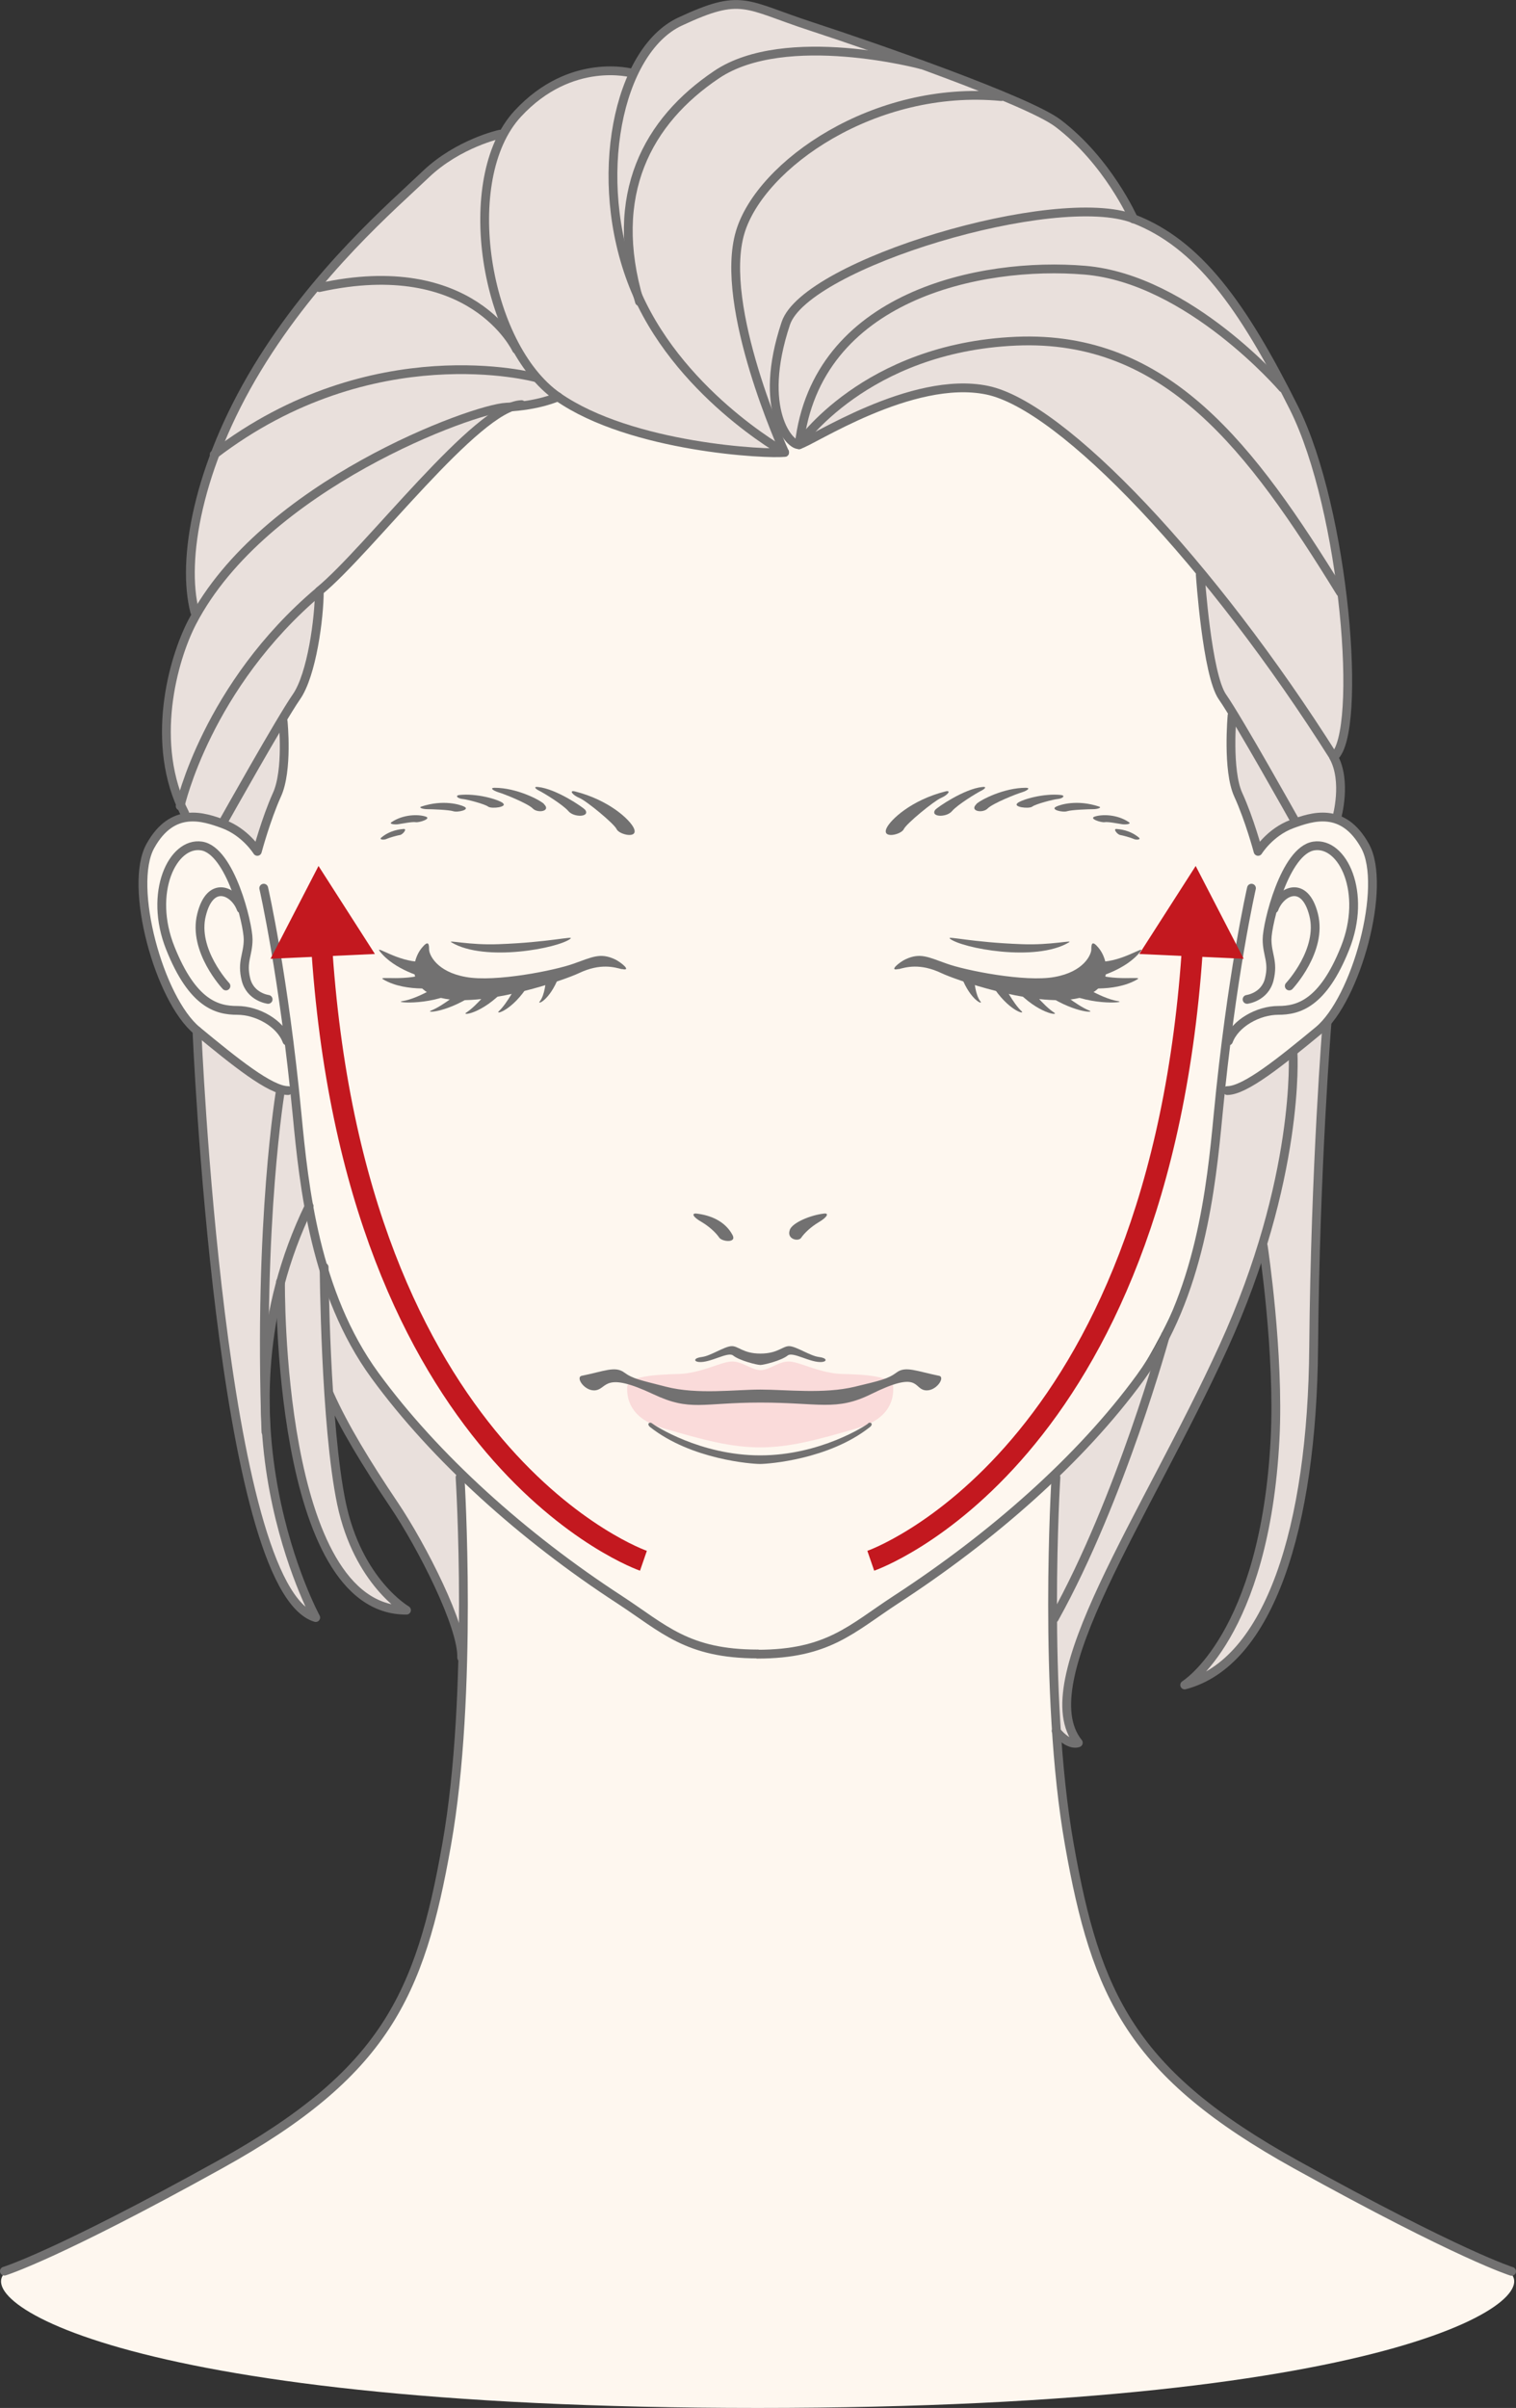 <?xml version="1.0" encoding="UTF-8"?>
<svg id="_レイヤー_2" data-name="レイヤー 2" xmlns="http://www.w3.org/2000/svg" viewBox="0 0 75.82 120.4">
  <rect x="0" y="0" width="75.82" height="120.4" fill="#333333" stroke="none"/>
  <defs>
    <style>
      .cls-1 {
        fill: #727171;
      }

      .cls-2 {
        stroke: #c3181f;
        stroke-width: 1.05px;
      }

      .cls-2, .cls-3 {
        fill: none;
        stroke-linejoin: round;
      }

      .cls-4 {
        fill: #fef7ef;
      }

      .cls-5 {
        fill: #c3181f;
      }

      .cls-6 {
        fill: #e9e0dc;
      }

      .cls-3 {
        stroke: #727171;
        stroke-linecap: round;
        stroke-width: .44px;
      }

      .cls-7 {
        fill: #fadbda;
      }
    </style>
  </defs>
  <g id="_レイヤー_1-2" data-name="レイヤー 1">
    <path class="cls-4" d="M75.31,113.5c-2.38-1.19-17.19-6.77-20.1-14.33-2.91-7.56-3.17-20.7-1.98-27.47,1.19-6.77-11.64-7.17-15.34-7.17s-16.53.4-15.34,7.17c1.19,6.77.93,19.91-1.98,27.47-2.91,7.56-17.72,13.14-20.1,14.33-2.38,1.2,4.76,6.9,37.42,6.9s39.81-5.71,37.42-6.9"/>
    <path class="cls-4" d="M61.64,44.22c.28-1.58,3.98-4.91,5.97-2.79,1.99,2.12.8,6.37-.93,9.02-1.73,2.66-3.32,2.79-4.11,3.58-.8.8-2.79.8-2.92-.8-.13-1.59,1.59-6.77,1.99-9.02"/>
    <path class="cls-4" d="M14.1,44.22c-.28-1.58-3.98-4.91-5.97-2.79-1.99,2.12-.8,6.37.93,9.02,1.73,2.66,3.32,2.79,4.11,3.58.8.8,2.79.8,2.92-.8.13-1.59-1.59-6.77-1.99-9.02"/>
    <path class="cls-4" d="M62.84,29.36c-2.39-9.95-12.21-18.31-24.95-18.31S15.33,19.41,12.94,29.36c-2.15,8.96,1.2,17.92,1.73,24.82.53,6.9,1.33,10.09,4.78,15.53,3.45,5.44,10.35,9.55,12.47,11.28,2.12,1.72,4.64,1.72,5.97,1.72s3.85,0,5.97-1.72c2.12-1.73,9.02-5.84,12.47-11.28,3.45-5.44,4.25-8.63,4.78-15.53.53-6.9,3.88-15.86,1.72-24.82"/>
    <path class="cls-6" d="M39.26,22.63s-5.53.46-11.6-2.84c0,0-.73.46-2.27.58-1.15.77-2.53,1.61-5.07,4.61-2.54,3-2.57,3.23-4.38,4.65-.08,1.04.12,3.96-1.77,6.3,0,0,.08,1.38.04,2.07-.04.69-.11,1.69-.5,2.3-.39.61-.81,2.19-.81,2.19,0,0-1.27-1.88-3.57-1.61-.73-1.5-2.04-4.88.5-10.29-.58-2.77-.04-6.15,1.96-10.14,2-3.99,5.23-7.8,8.07-10.38,1.13-1.02,2.4-2.76,5.32-3.37.77-1.27,2.93-3.64,6.48-3.1.96-1.77,1.84-2.46,3.19-2.92s2.02-.76,4.18.08c2.15.85,8.66,3.11,11.62,4.26,2.96,1.15,3.84,2.28,6.03,5.85.97.44,1.82.55,3.85,2.9,2.04,2.34,4.11,5.72,5.26,9.37,1.15,3.65,2.38,12.37.92,14.71.42.88.58,1.8.08,3.11-.73-.15-1.96-.35-3.84,1.54-.42-1.42-1.04-2.69-1.19-3.26-.15-.58-.31-2.84-.08-3.61-.65-.92-1.11-1.08-1.61-6.95-2.11-2.5-7.26-8.22-9.91-8.91-2.65-.69-4.72-.31-6.64.73-1.92,1.04-3.34,1.77-3.53,1.81-.19.04-.88-.65-.96-1-.15.27-.27.73.23,1.34"/>
    <path class="cls-6" d="M66.43,51.08s-.33,2.78-.45,5.84c-.11,3.06-.22,14.68-.95,18.23-.72,3.56-1.78,7.61-5.72,9.06,1.72-1.72,3-3.45,3.89-7.67.89-4.22.5-10.67,0-14.29-.89,2.67-3,7.12-5.39,11.67-2.39,4.56-5.56,10.56-4,13.17-.5.06-.95-.56-.95-.56,0,0-.61-9.12,0-12.9.95-.78,4.61-4.67,5.89-7.73,1.28-3.06,1.89-6.67,2.28-11.51.72.11,1.17-.06,2.56-1.06,1.39-1,2.84-2.28,2.84-2.28"/>
    <path class="cls-6" d="M9.78,51.58s.95.83,1.95,1.56c1,.72,1.83,1.5,3,1.39.11,1.39.61,7.95,2.39,11.28,1.78,3.34,4.34,6.39,5.95,7.84,0,0,.17,6.17.11,9.01-.94-3.11-2.28-5.89-3.33-7.28-1.06-1.39-3.06-4.73-3.39-5.56.11,2.11.06,8,3.84,10.62-1.45-.06-3.06-.5-4.56-4.45-1.5-3.95-1.72-12.01-1.72-12.01,0,0-.95,3.95-.72,7.73.22,3.78,2.39,9.01,2.39,9.01,0,0-1.28-.06-2.61-4.22-1.33-4.17-2.89-16.01-3.28-24.9"/>
    <path class="cls-7" d="M42.12,68.7c-1.08-.03-2.04-.57-2.6-.62-.54-.05-1,.42-1.49.43-.49-.02-.95-.48-1.49-.43-.56.05-1.52.59-2.6.62-1.08.03-2.54.1-2.57.64-.03.54.1,1.57,1.76,2.06,2.07.61,3.44.97,4.89.97s2.82-.36,4.89-.97c1.66-.49,1.79-1.52,1.76-2.06-.03-.54-1.49-.62-2.57-.64"/>
    <path class="cls-1" d="M44.94,48.46c.35-.09,1.06-.32,2.15.2.76.36,4.35,1.58,6.49,1.31,2.13-.27,1.94-1.88,1.36-2.58-.33-.4-.36-.18-.36.08s-.37,1.12-1.84,1.38c-1.47.27-4.47-.33-5.4-.67-.93-.33-1.32-.55-2.04-.22-.31.14-.89.62-.36.49"/>
    <path class="cls-1" d="M53.66,48.99s1.34.93,2.27,1.07c.47.07-1.65.27-3.06-.67l.78-.4Z"/>
    <path class="cls-1" d="M53.94,49.36s1.74.3,2.92-.38c.4-.22-1.18.15-2.37-.38l-.55.75Z"/>
    <path class="cls-1" d="M54.81,48.88s1.51-.37,2.24-1.32c.24-.32-.91.53-2.05.53l-.19.79Z"/>
    <path class="cls-1" d="M52.88,49.46s.95.81,1.6,1.07c.33.13-.87.11-2.33-.93-.93-.67.73-.13.73-.13"/>
    <path class="cls-1" d="M51.48,49.38s.71.91,1.24,1.25c.27.17-.79.07-1.91-1.14-.72-.77.68-.11.68-.11"/>
    <path class="cls-1" d="M50.19,49.23s.48.94.9,1.33c.21.2-.68-.03-1.48-1.31-.51-.82.58-.02.58-.02"/>
    <path class="cls-1" d="M48.73,49.01s.04.74.31,1.07c.13.17-.49-.05-.95-1.22-.3-.74.64.15.64.15"/>
    <path class="cls-1" d="M47.5,46.93c.59.48,4.29,1.19,5.96.19.24-.14-.89.15-2.36.09-2.51-.09-3.78-.43-3.59-.28"/>
    <path class="cls-1" d="M39.5,61.49c.14-.36,1.03-.73,1.7-.81.28-.04.18.18-.25.43-.42.25-.74.57-.88.78-.14.21-.74.07-.57-.39"/>
    <path class="cls-1" d="M36.63,61.74c-.39-.71-1.13-.98-1.79-1.06-.28-.03-.18.18.25.42.42.25.74.57.88.78.14.21.9.29.66-.14"/>
    <path class="cls-1" d="M46.96,68.79c-1.09-.22-1.67-.5-2.11-.17s-.82.41-2.11.72c-1.54.37-3.43.14-4.71.14s-3.15.26-4.71-.14c-1.28-.33-1.66-.39-2.11-.72s-1.02-.05-2.11.17c-.35.07.17.83.72.72.56-.11.41-.95,2.85.2,1.87.88,2.42.42,5.36.42s3.79.44,5.53-.42c2.41-1.19,2.12-.31,2.68-.2.56.11,1.07-.66.72-.72"/>
    <path class="cls-1" d="M40.95,67.85c-.42-.05-1.11-.52-1.46-.54-.35-.02-.57.37-1.46.37s-1.11-.4-1.46-.37c-.35.02-1.04.49-1.46.54-.42.05-.42.22-.17.25.59.06,1.46-.54,1.73-.32.31.25,1.19.47,1.36.47s1.05-.22,1.36-.47c.27-.22,1.14.38,1.73.32.25-.03.25-.2-.17-.25"/>
    <path class="cls-1" d="M43.43,71.17c-.12.1-2.4,1.6-5.41,1.6s-5.29-1.5-5.41-1.6c-.12-.1-.29.03-.09.19,2.06,1.62,5.08,1.84,5.49,1.84s3.44-.22,5.49-1.84c.21-.16.03-.29-.09-.19"/>
    <path class="cls-1" d="M44.34,41.41c.19-.42,1.24-1.41,2.95-1.84.3-.07.12.18-.23.33-.35.15-1.74,1.29-1.86,1.56-.13.28-1.11.5-.86-.05"/>
    <path class="cls-1" d="M46.79,40.48c.07-.1,1.43-1.04,2.34-1.13.25-.03.13.1-.08.2-.2.1-1.16.68-1.44,1.01-.28.33-1.11.3-.83-.08"/>
    <path class="cls-1" d="M48.83,40.2c.22-.21,1.38-.81,2.47-.81.25,0,.11.13-.2.23-.25.07-1.46.55-1.71.81-.25.25-.93.13-.55-.23"/>
    <path class="cls-1" d="M50.89,40.15c.27-.19,1.31-.49,2.17-.4.25.03.08.18-.15.2-.23.02-1.11.25-1.28.38-.18.13-1.01.02-.73-.18"/>
    <path class="cls-1" d="M52.83,40.33c.18-.09,1.03-.37,2.14,0,.15.05-.07.13-.3.13s-1.06.03-1.29.1c-.23.08-.88-.08-.55-.23"/>
    <path class="cls-1" d="M54.75,40.83c.36-.12,1.12-.12,1.71.28.15.1-.2.13-.35.1-.15-.02-.68-.13-.86-.1-.18.03-.81-.18-.5-.28"/>
    <path class="cls-1" d="M55.85,41.45c.13.01.66.05,1.11.43.13.11-.15.13-.28.06-.13-.06-.53-.17-.66-.19-.13-.02-.38-.32-.17-.3"/>
    <path class="cls-1" d="M31.1,48.46c-.35-.09-1.06-.32-2.15.2-.76.36-4.36,1.58-6.49,1.31-2.13-.27-1.94-1.88-1.36-2.58.33-.4.36-.18.36.08s.37,1.12,1.84,1.38c1.47.27,4.47-.33,5.4-.67.93-.33,1.32-.55,2.04-.22.31.14.89.62.36.49"/>
    <path class="cls-1" d="M22.38,48.99s-1.34.93-2.27,1.07c-.47.07,1.65.27,3.06-.67l-.78-.4Z"/>
    <path class="cls-1" d="M22.1,49.36s-1.74.3-2.92-.38c-.39-.22,1.19.15,2.37-.38l.55.75Z"/>
    <path class="cls-1" d="M21.23,48.88s-1.51-.37-2.24-1.32c-.24-.32.91.53,2.05.53l.19.79Z"/>
    <path class="cls-1" d="M23.16,49.46s-.95.81-1.6,1.07c-.33.13.87.11,2.33-.93.93-.67-.73-.13-.73-.13"/>
    <path class="cls-1" d="M24.56,49.38s-.71.91-1.24,1.25c-.27.17.79.07,1.91-1.14.72-.77-.68-.11-.68-.11"/>
    <path class="cls-1" d="M25.85,49.23s-.48.94-.9,1.33c-.21.2.68-.03,1.48-1.31.51-.82-.58-.02-.58-.02"/>
    <path class="cls-1" d="M27.3,49.01s-.04.74-.31,1.07c-.13.17.49-.05.95-1.22.3-.74-.64.15-.64.15"/>
    <path class="cls-1" d="M28.54,46.93c-.59.48-4.29,1.19-5.96.19-.24-.14.89.15,2.36.09,2.51-.09,3.78-.43,3.59-.28"/>
    <path class="cls-1" d="M31.7,41.41c-.19-.42-1.24-1.41-2.95-1.84-.3-.07-.13.18.23.33s1.74,1.29,1.86,1.56c.13.28,1.11.5.86-.05"/>
    <path class="cls-1" d="M29.25,40.48c-.07-.1-1.43-1.04-2.34-1.13-.25-.03-.13.1.08.2.2.1,1.16.68,1.44,1.01.28.33,1.11.3.83-.08"/>
    <path class="cls-1" d="M27.21,40.2c-.22-.21-1.38-.81-2.47-.81-.25,0-.11.13.2.23.25.07,1.46.55,1.71.81.25.25.93.13.55-.23"/>
    <path class="cls-1" d="M25.15,40.15c-.27-.19-1.31-.49-2.17-.4-.25.03-.08.18.15.2.23.02,1.11.25,1.28.38.18.13,1.01.02.73-.18"/>
    <path class="cls-1" d="M23.21,40.33c-.18-.09-1.03-.37-2.14,0-.15.05.07.13.3.13s1.06.03,1.29.1c.23.08.88-.08.55-.23"/>
    <path class="cls-1" d="M21.29,40.83c-.36-.12-1.12-.12-1.71.28-.15.1.2.13.35.1.15-.02.68-.13.86-.1.18.03.81-.18.5-.28"/>
    <path class="cls-1" d="M20.18,41.45c-.13.01-.66.05-1.11.43-.13.11.15.13.28.06.13-.06.53-.17.66-.19.13-.02.38-.32.17-.3"/>
    <path class="cls-3" d="M31.62,3.66s-3.06-.86-5.73,2.03c-3,3.25-1.66,11.59,2.01,14.15,3.67,2.56,10.54,2.89,11.34,2.78"/>
    <path class="cls-3" d="M39.24,22.62s-5.45-3.03-7.56-8.35c-2.11-5.33-.78-11.74,2.33-13.19,3.11-1.45,3.22-.85,6.56.24,3.33,1.09,10.84,3.71,12.34,4.84,2.51,1.9,3.78,4.79,3.78,4.79"/>
    <path class="cls-3" d="M66.71,37.85c1.45-1.22.56-12.34-2-17.46s-4.79-8.21-8.01-9.45c-3.89-1.5-16.41,2.25-17.4,5.23-1.45,4.34.23,6.15.67,6.06.56-.11,5.62-3.5,9.4-2.72,3.78.78,11.23,8.67,17.34,18.34Z"/>
    <path class="cls-3" d="M39.24,22.62s-3.33-7.3-2.22-11.01c1.01-3.38,6.73-7.39,13.06-6.78"/>
    <path class="cls-3" d="M39.97,22.23s3.28-4.84,10.84-5.17c7.56-.33,11.78,5.34,16.23,12.56"/>
    <path class="cls-3" d="M64.15,19.4s-4.67-5.45-9.89-5.89c-5.23-.44-13.45,1.28-14.29,8.73"/>
    <path class="cls-3" d="M60.03,28.74s.33,5,1.11,6.11,3.61,6.17,3.61,6.17"/>
    <path class="cls-3" d="M66.86,40.87s.51-1.79-.16-3.02"/>
    <path class="cls-3" d="M11.21,41.02s2.83-5.05,3.61-6.17c.78-1.11,1.15-3.97,1.15-5.3,2.45-2,7.88-9.24,10.11-9.32"/>
    <path class="cls-3" d="M61.62,35.77s-.25,2.75.31,3.97c.56,1.22.99,2.83.99,2.83,0,0,.59-.96,1.7-1.37.99-.36,2.54-.9,3.65,1.1,1.11,2-.44,7.67-2.33,9.23-1.89,1.56-3.67,3-4.56,3"/>
    <path class="cls-3" d="M62.59,44.41s-1,4.34-1.67,11.34c-.34,3.56-.89,9.01-3.89,13.13-3,4.11-7.42,7.98-12.23,11.11-2.22,1.45-3.38,2.72-6.92,2.72"/>
    <path class="cls-3" d="M62.37,49.97s.89-.11,1.11-1c.22-.89-.11-1.22-.11-2s.89-4.45,2.34-4.67c1.45-.22,2.67,2.34,1.56,5.11-1.11,2.78-2.34,3.11-3.34,3.11s-2.16.64-2.49,1.53"/>
    <path class="cls-3" d="M64.48,49.3s1.67-1.78,1.22-3.56c-.45-1.78-1.65-1.19-1.98-.3"/>
    <path class="cls-3" d="M14.16,36.07s.25,2.45-.31,3.67c-.55,1.22-.98,2.83-.98,2.83,0,0-.59-.96-1.7-1.37-.99-.36-2.54-.9-3.65,1.1-1.11,2,.44,7.67,2.33,9.23,1.89,1.56,3.67,3,4.56,3"/>
    <path class="cls-3" d="M13.19,44.41s1,4.34,1.67,11.34c.34,3.56.89,8.91,3.89,13.02,3,4.11,7.42,8.08,12.23,11.21,2.22,1.45,3.38,2.72,6.92,2.72"/>
    <path class="cls-3" d="M13.41,49.97s-.89-.11-1.11-1c-.22-.89.11-1.22.11-2s-.89-4.45-2.33-4.67c-1.45-.22-2.67,2.34-1.56,5.11,1.11,2.78,2.33,3.11,3.34,3.11s2.16.64,2.49,1.53"/>
    <path class="cls-3" d="M11.3,49.3s-1.67-1.78-1.22-3.56c.44-1.78,1.65-1.19,1.98-.3"/>
    <path class="cls-3" d="M46.1,3.24s-6.81-1.83-10.26.49c-3.45,2.32-5.46,5.99-3.86,11.35"/>
    <path class="cls-3" d="M27.91,19.84s-.96.45-2.59.52c-1.63.07-12.15,3.9-15.71,10.75-.96,1.85-2.15,6.08-.37,9.56"/>
    <path class="cls-3" d="M9.01,40.3s1.33-6,6.97-10.75"/>
    <path class="cls-3" d="M25.01,6.71s-2.08.45-3.71,2c-1.63,1.56-5.49,4.84-8.45,9.73-2.96,4.89-3.78,9.56-3.11,12.15"/>
    <path class="cls-3" d="M26.79,18.88s-8.15-2.22-16.08,3.85"/>
    <path class="cls-3" d="M25.83,17.47s-2.22-4.78-9.86-3.09"/>
    <path class="cls-3" d="M52.81,73.87s-.67,10.79.67,18.35c1.33,7.56,3.11,11.45,11.34,16.01,8.23,4.56,10.78,5.34,10.78,5.34"/>
    <path class="cls-3" d="M23.01,73.87s.67,10.79-.67,18.35c-1.33,7.56-3.11,11.45-11.34,16.01C2.78,112.79.22,113.56.22,113.56"/>
    <path class="cls-3" d="M64.67,52.68s.37,6.23-3.48,14.67c-3.85,8.45-9.71,16.75-7.26,19.79,0,0-.44.22-1.11-.59"/>
    <path class="cls-3" d="M58.29,66.76s-2.22,8.15-5.56,14.16"/>
    <path class="cls-3" d="M66.37,51.12s-.59,7.19-.67,16.23c-.07,9.04-2.22,15.79-6.45,16.9,0,0,4.01-2.44,4.52-12.3.22-4.3-.59-9.64-.59-9.64"/>
    <path class="cls-3" d="M9.85,51.53s1.16,27.91,5.94,29.35c0,0-5.45-10.01-.33-20.57"/>
    <path class="cls-3" d="M14.03,64.09s-.19,16.47,6.3,16.42c0,0-2.42-1.4-3.25-5.33-.82-3.92-.87-11.82-.87-11.82"/>
    <path class="cls-3" d="M14.03,54.5s-1.11,6.54-.73,17.1"/>
    <path class="cls-3" d="M16.47,69.7c.73,1.64,1.85,3.48,3.23,5.53,1.44,2.14,3.44,6.1,3.39,7.65"/>
    <path class="cls-2" d="M43.55,78.04s14.52-5.01,16.11-30.99"/>
    <polygon class="cls-5" points="62.2 47.94 59.8 43.3 56.98 47.7 62.2 47.94"/>
    <path class="cls-2" d="M32.18,78.04s-14.52-5.01-16.11-30.99"/>
    <polygon class="cls-5" points="18.75 47.7 15.93 43.3 13.53 47.94 18.75 47.7"/>
  </g>
</svg>